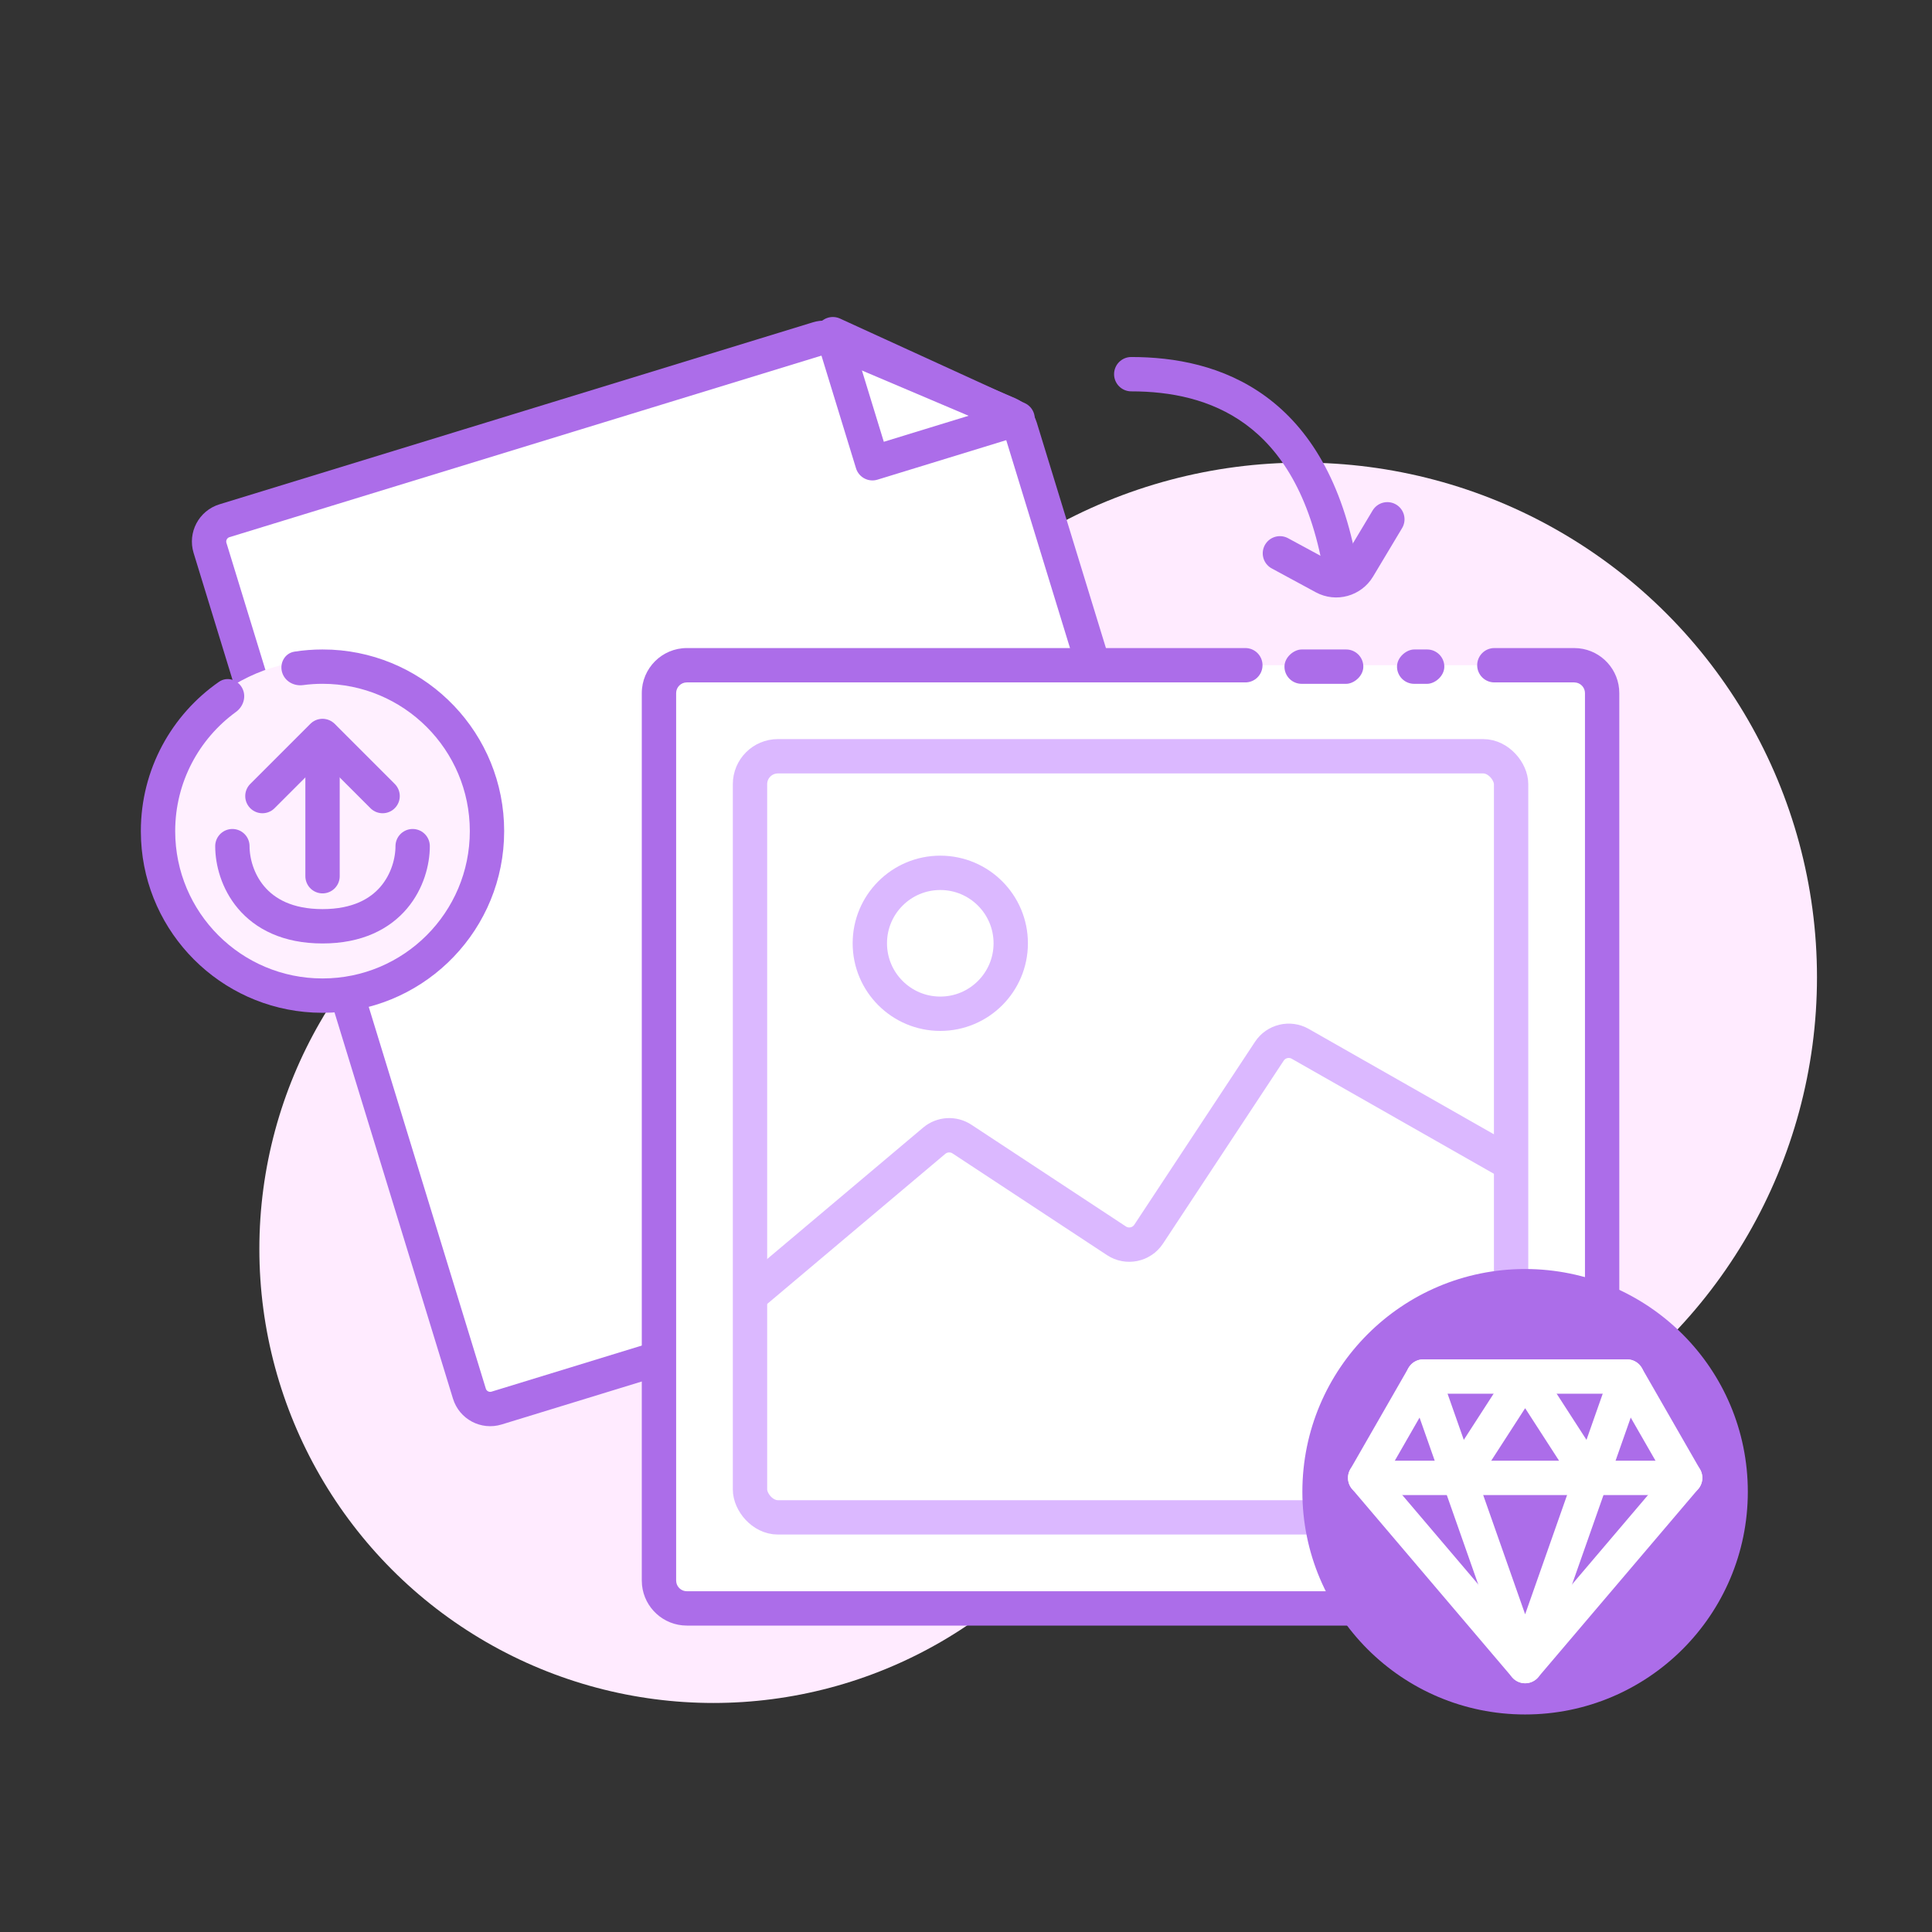 <svg width="90" height="90" viewBox="0 0 90 90" fill="none" xmlns="http://www.w3.org/2000/svg">
<rect x="0" y="0" width="90" height="90" fill="#333333" stroke="none"/>
<circle cx="60.672" cy="45.521" r="23.97" fill="#FFEBFF"/>
<circle cx="33.232" cy="58.181" r="21.15" fill="#FFEBFF"/>
<path d="M38.104 15.779L10.457 24.258C9.921 24.422 9.62 24.989 9.784 25.525L21.866 64.92C22.03 65.456 22.597 65.757 23.133 65.593L54.885 55.855L57.267 55.125C57.803 54.96 58.104 54.393 57.94 53.857L47.53 19.913C47.442 19.627 47.232 19.394 46.956 19.277L38.797 15.815C38.577 15.722 38.332 15.71 38.104 15.779Z" fill="white"/>
<path d="M45.339 58.783L23.133 65.593C22.597 65.757 22.03 65.456 21.866 64.92L9.784 25.525C9.62 24.989 9.921 24.422 10.457 24.258L38.104 15.779C38.332 15.71 38.577 15.722 38.797 15.815L46.956 19.277C47.232 19.394 47.442 19.627 47.53 19.913L57.94 53.857C58.104 54.393 57.803 54.96 57.267 55.125L54.885 55.855" stroke="#AC6DE9" stroke-width="1.6" stroke-linecap="round"/>
<path d="M47.767 58.038L50.141 57.31" stroke="#AC6DE9" stroke-width="1.2" stroke-linecap="round"/>
<path d="M51.867 56.781L52.665 56.536" stroke="#AC6DE9" stroke-width="1.2" stroke-linecap="round"/>
<path d="M40.641 21.58L38.797 15.567L47.404 19.505L40.641 21.58Z" stroke="#AC6DE9" stroke-width="1.6" stroke-linecap="round" stroke-linejoin="round"/>
<rect x="30.697" y="30.99" width="43.937" height="43.937" rx="1.299" fill="white"/>
<path d="M73.549 30.2C74.607 30.308 75.433 31.201 75.433 32.288V73.627C75.433 74.786 74.494 75.725 73.335 75.726H31.996C30.909 75.725 30.015 74.899 29.908 73.841L29.897 73.627V32.288C29.898 31.129 30.837 30.19 31.996 30.189H58.014C58.455 30.189 58.813 30.547 58.813 30.989C58.813 31.431 58.455 31.789 58.014 31.789H31.996C31.721 31.789 31.497 32.013 31.497 32.288V73.627L31.508 73.728C31.554 73.955 31.755 74.126 31.996 74.126H73.335C73.61 74.126 73.834 73.902 73.834 73.627V32.288C73.834 32.047 73.662 31.846 73.435 31.8L73.335 31.789H69.613C69.171 31.789 68.813 31.431 68.813 30.989C68.813 30.547 69.171 30.189 69.613 30.189H73.335L73.549 30.2Z" fill="#AC6DE9"/>
<rect x="63.509" y="30.255" width="1.6" height="3.674" rx="0.8" transform="rotate(90 63.509 30.255)" fill="#AC6DE9"/>
<rect x="67.282" y="30.255" width="1.6" height="2.204" rx="0.8" transform="rotate(90 67.282 30.255)" fill="#AC6DE9"/>
<path d="M35.08 60.251L43.52 53.139C43.887 52.831 44.413 52.799 44.813 53.063L52.009 57.801C52.508 58.13 53.179 57.992 53.508 57.493L59.131 48.971C59.445 48.495 60.074 48.344 60.57 48.626L70.466 54.257" stroke="#DBB8FF" stroke-width="1.6"/>
<rect x="34.938" y="35.23" width="35.455" height="35.455" rx="1.299" stroke="#DBB8FF" stroke-width="1.6"/>
<circle cx="43.802" cy="43.942" r="3.282" stroke="#DBB8FF" stroke-width="1.6"/>
<circle cx="71.045" cy="69.491" r="9.814" fill="#AC6DE9" stroke="#AC6DE9" stroke-width="1.123"/>
<path fill-rule="evenodd" clip-rule="evenodd" d="M66.304 64.124H75.79L78.501 68.845L71.047 77.612L63.594 68.845L66.304 64.124Z" stroke="white" stroke-width="1.6" stroke-linecap="round" stroke-linejoin="round"/>
<path d="M66.304 64.125L71.047 77.612L75.79 64.125" stroke="white" stroke-width="1.6" stroke-linecap="round" stroke-linejoin="round"/>
<path d="M63.594 68.845H78.501" stroke="white" stroke-width="1.6" stroke-linecap="round" stroke-linejoin="round"/>
<path d="M67.998 68.845L71.047 64.125L74.096 68.845" stroke="white" stroke-width="1.6" stroke-linecap="round" stroke-linejoin="round"/>
<path d="M64.628 24.191L63.276 26.448C62.945 26.999 62.239 27.193 61.675 26.887L59.623 25.776" stroke="#AC6DE9" stroke-width="1.6" stroke-linecap="round"/>
<path d="M52.698 16.631C52.256 16.631 51.898 16.989 51.898 17.431C51.898 17.873 52.256 18.231 52.698 18.231V16.631ZM52.698 17.431V18.231C54.504 18.231 56.419 18.587 58.027 19.767C59.619 20.935 61.019 22.991 61.653 26.612L62.441 26.474L63.229 26.336C62.541 22.408 60.972 19.943 58.974 18.477C56.991 17.022 54.695 16.631 52.698 16.631V17.431Z" fill="#AC6DE9"/>
<circle cx="15.023" cy="38.717" r="7.965" fill="#FFF0FF"/>
<path d="M15.459 30.265C19.93 30.492 23.486 34.189 23.486 38.717L23.475 39.152C23.249 43.624 19.551 47.18 15.023 47.18L14.588 47.169C10.261 46.95 6.791 43.48 6.572 39.152L6.561 38.717C6.561 35.835 8.002 33.29 10.201 31.762C10.6 31.485 11.136 31.679 11.318 32.129C11.469 32.503 11.318 32.928 10.992 33.165C9.277 34.412 8.161 36.434 8.161 38.717C8.161 42.507 11.233 45.58 15.023 45.58C18.813 45.58 21.886 42.507 21.886 38.717C21.886 34.927 18.813 31.854 15.023 31.854C14.715 31.854 14.412 31.875 14.116 31.915C13.718 31.968 13.318 31.767 13.168 31.394C12.986 30.943 13.24 30.43 13.722 30.355C14.146 30.289 14.58 30.255 15.023 30.255L15.459 30.265Z" fill="#AC6DE9"/>
<path d="M19.223 39.417C19.223 40.817 18.289 43.15 15.024 43.15C11.758 43.15 10.825 40.817 10.825 39.417" stroke="#AC6DE9" stroke-width="1.6" stroke-linecap="round" stroke-linejoin="round"/>
<path d="M15.025 34.309V40.817" stroke="#AC6DE9" stroke-width="1.6" stroke-linecap="round" stroke-linejoin="round"/>
<path d="M12.224 37.084L15.024 34.285L17.823 37.084" stroke="#AC6DE9" stroke-width="1.6" stroke-linecap="round" stroke-linejoin="round"/>
</svg>
